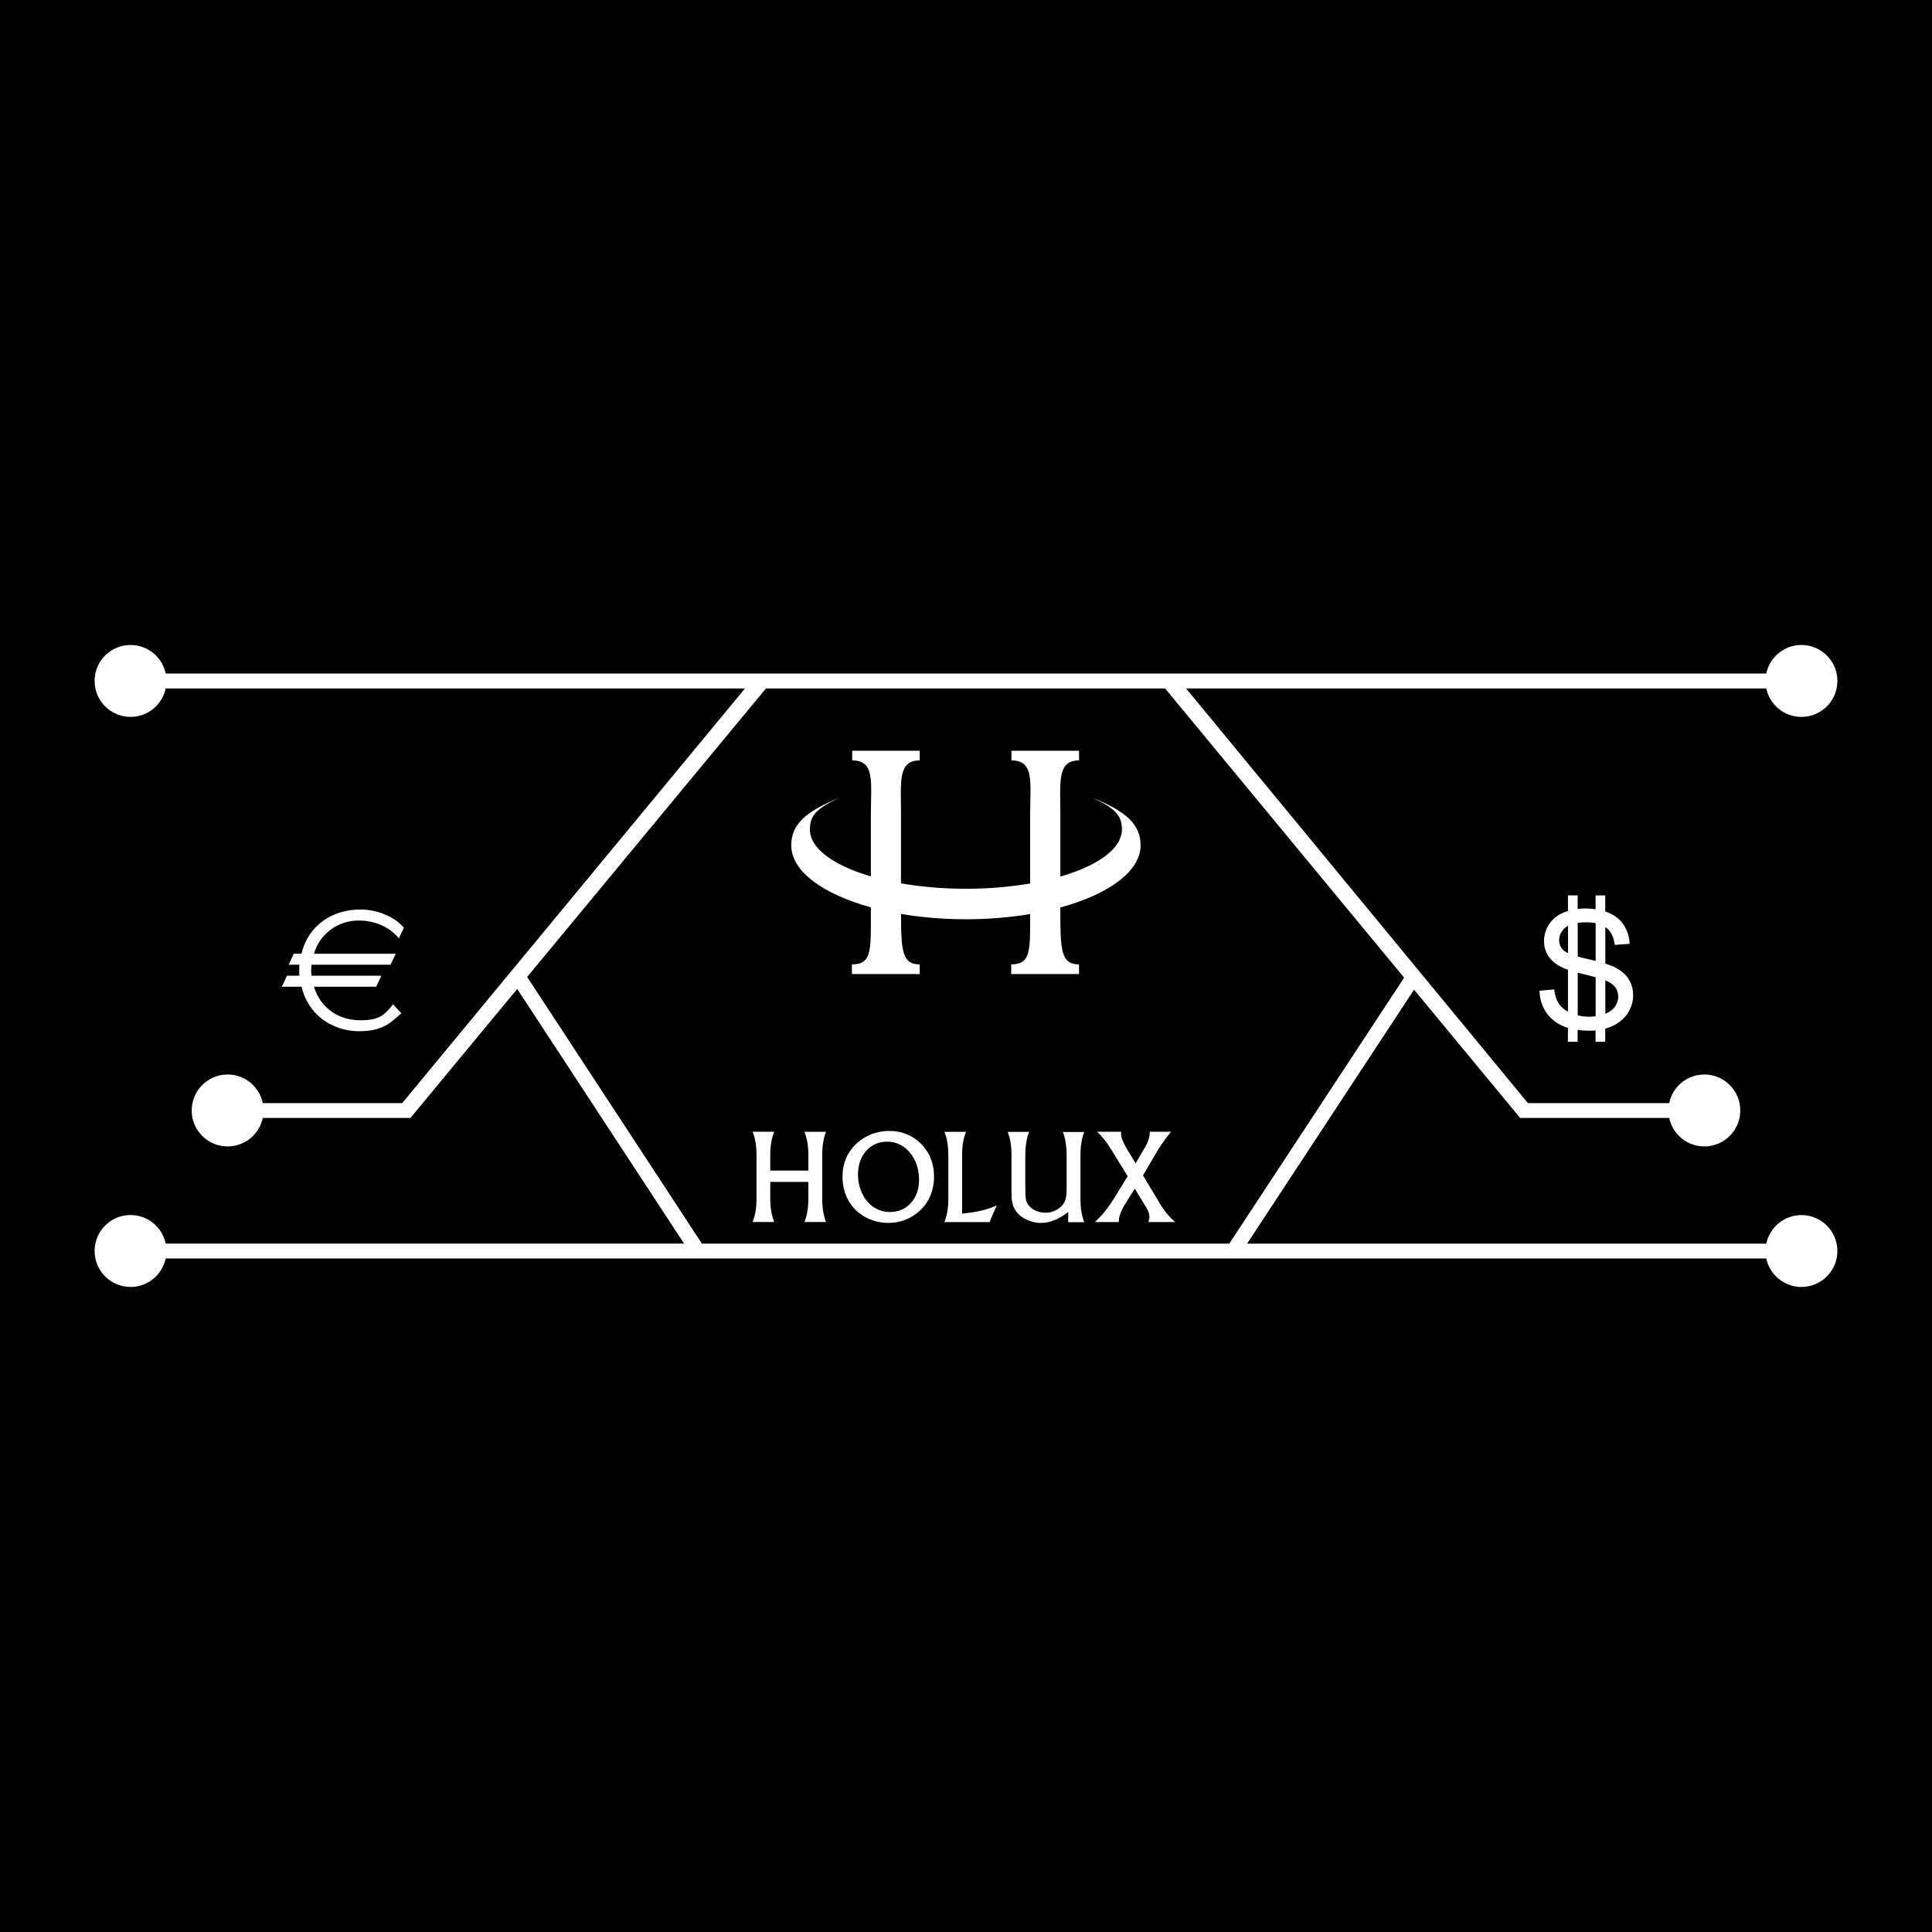 <?xml version="1.0" encoding="utf-8"?>
<!-- Generator: Adobe Illustrator 15.0.0, SVG Export Plug-In . SVG Version: 6.00 Build 0)  -->
<!DOCTYPE svg PUBLIC "-//W3C//DTD SVG 1.1//EN" "http://www.w3.org/Graphics/SVG/1.1/DTD/svg11.dtd">
<svg version="1.1" id="Layer_1" xmlns="http://www.w3.org/2000/svg" xmlns:xlink="http://www.w3.org/1999/xlink" x="0px" y="0px"
	 width="85.039px" height="85.039px" viewBox="0 0 85.039 85.039" enable-background="new 0 0 85.039 85.039" xml:space="preserve">
<rect width="85.039" height="85.039"/>
<g>
	<g>
		<path fill="#FFFFFF" d="M35.582,51.527v-0.676c0-0.203-0.015-0.39-0.043-0.559c-0.027-0.169-0.072-0.326-0.129-0.475h0.948
			c-0.056,0.144-0.097,0.301-0.125,0.468s-0.042,0.354-0.042,0.564v1.904c0,0.208,0.014,0.396,0.042,0.563
			c0.028,0.166,0.069,0.323,0.125,0.472H35.41c0.059-0.149,0.103-0.311,0.129-0.479c0.027-0.168,0.043-0.353,0.043-0.556v-0.729
			h-1.679v0.729c0,0.203,0.015,0.39,0.043,0.556c0.028,0.169,0.072,0.329,0.132,0.479h-0.951c0.06-0.149,0.103-0.311,0.131-0.479
			c0.027-0.168,0.041-0.353,0.041-0.556v-1.904c0-0.203-0.014-0.39-0.041-0.559s-0.071-0.326-0.131-0.475h0.951
			c-0.06,0.147-0.104,0.306-0.132,0.475s-0.043,0.354-0.043,0.559v0.676H35.582L35.582,51.527z"/>
		<path fill="#FFFFFF" d="M41.112,51.782c0,0.306-0.054,0.588-0.163,0.85c-0.111,0.262-0.271,0.488-0.482,0.677
			c-0.188,0.171-0.398,0.298-0.631,0.386c-0.231,0.088-0.478,0.133-0.738,0.133c-0.243,0-0.475-0.04-0.697-0.116
			c-0.222-0.079-0.427-0.191-0.615-0.345c-0.227-0.186-0.399-0.412-0.521-0.686c-0.12-0.271-0.181-0.569-0.181-0.894
			c0-0.253,0.039-0.483,0.115-0.699c0.077-0.215,0.191-0.414,0.346-0.593c0.197-0.229,0.436-0.404,0.713-0.529
			c0.275-0.123,0.574-0.186,0.893-0.186c0.264,0,0.51,0.044,0.736,0.135c0.227,0.088,0.433,0.217,0.617,0.392
			c0.199,0.191,0.35,0.411,0.453,0.661C41.061,51.217,41.112,51.488,41.112,51.782z M39.166,53.349c0.375,0,0.685-0.133,0.926-0.396
			c0.24-0.264,0.361-0.604,0.361-1.021c0-0.192-0.023-0.373-0.07-0.546c-0.047-0.175-0.115-0.331-0.204-0.474
			c-0.134-0.215-0.3-0.377-0.493-0.49c-0.193-0.112-0.407-0.169-0.639-0.169c-0.375,0-0.682,0.135-0.922,0.405
			c-0.239,0.271-0.359,0.62-0.359,1.046c0,0.196,0.027,0.382,0.08,0.561c0.054,0.179,0.134,0.345,0.24,0.503
			c0.127,0.185,0.283,0.325,0.472,0.428C38.744,53.297,38.947,53.349,39.166,53.349z"/>
		<path fill="#FFFFFF" d="M42.522,49.819c-0.06,0.147-0.104,0.306-0.133,0.475s-0.042,0.354-0.042,0.559v2.563
			c0.313-0.027,0.594-0.068,0.846-0.13c0.25-0.058,0.477-0.137,0.682-0.229c-0.066,0.144-0.125,0.274-0.18,0.396
			c-0.051,0.12-0.097,0.233-0.137,0.34H41.57c0.059-0.149,0.102-0.311,0.131-0.479c0.026-0.166,0.041-0.353,0.041-0.553v-1.907
			c0-0.203-0.015-0.39-0.041-0.559c-0.029-0.169-0.072-0.325-0.131-0.475L42.522,49.819L42.522,49.819z"/>
		<path fill="#FFFFFF" d="M47.018,53.349c-0.213,0.162-0.417,0.281-0.616,0.36c-0.198,0.081-0.394,0.12-0.58,0.12
			c-0.142,0-0.28-0.021-0.422-0.063c-0.142-0.044-0.274-0.106-0.403-0.189c-0.072-0.047-0.136-0.098-0.191-0.16
			c-0.057-0.061-0.105-0.125-0.145-0.195c-0.05-0.094-0.086-0.192-0.106-0.302c-0.023-0.108-0.033-0.262-0.033-0.456v-0.115v-1.495
			c0-0.21-0.015-0.397-0.041-0.564s-0.069-0.324-0.126-0.468h0.943c-0.058,0.144-0.1,0.301-0.125,0.468
			c-0.028,0.167-0.043,0.354-0.043,0.564v1.438c0,0.226,0.009,0.384,0.023,0.478c0.016,0.093,0.041,0.167,0.082,0.223
			c0.077,0.12,0.188,0.215,0.325,0.284s0.29,0.102,0.456,0.102c0.128,0,0.252-0.021,0.371-0.07c0.119-0.047,0.226-0.116,0.32-0.204
			c0.086-0.083,0.147-0.181,0.186-0.291c0.037-0.109,0.057-0.302,0.057-0.574v-1.382c0-0.21-0.016-0.397-0.043-0.564
			c-0.025-0.167-0.068-0.324-0.125-0.468h0.943c-0.057,0.144-0.1,0.301-0.126,0.468c-0.027,0.167-0.041,0.354-0.041,0.564v1.904
			c0,0.208,0.014,0.396,0.041,0.563c0.026,0.166,0.069,0.323,0.126,0.472h-0.707V53.349L47.018,53.349z"/>
		<path fill="#FFFFFF" d="M51.095,53.045c0.077,0.127,0.169,0.255,0.274,0.38c0.106,0.128,0.226,0.247,0.356,0.365h-1.179
			c0.018-0.039,0.027-0.079,0.035-0.112c0.01-0.037,0.012-0.069,0.012-0.103c0-0.067-0.01-0.135-0.029-0.202
			c-0.021-0.065-0.052-0.136-0.096-0.203l-0.521-0.85l-0.412,0.662c-0.095,0.149-0.166,0.289-0.215,0.419s-0.074,0.245-0.074,0.347
			v0.042h-1.051c0.157-0.146,0.307-0.306,0.447-0.479c0.141-0.176,0.271-0.363,0.395-0.563l0.599-0.975l-0.729-1.181
			c-0.098-0.159-0.193-0.304-0.299-0.432c-0.102-0.129-0.208-0.245-0.316-0.345h1.061c-0.003,0.015-0.005,0.028-0.007,0.042
			c-0.003,0.017-0.003,0.037-0.003,0.063c0,0.063,0.021,0.148,0.061,0.258c0.042,0.107,0.098,0.22,0.164,0.336l0.417,0.69
			l0.444-0.757c0.058-0.1,0.102-0.201,0.132-0.303c0.03-0.101,0.046-0.197,0.046-0.289v-0.04h0.936
			c-0.144,0.181-0.264,0.343-0.365,0.483c-0.1,0.145-0.182,0.267-0.24,0.367l-0.627,1.072L51.095,53.045z"/>
	</g>
	<path fill="#FFFFFF" d="M50.205,37.206c0-0.93-0.656-1.501-2.133-2.095c0.984,0.452,1.311,0.765,1.311,1.397
		c0,0.848-1.065,1.599-2.711,2.075V35.84c0-1.401-0.151-2.37,0.824-2.37v-0.426h-2.976v0.426c1.022,0,0.823,0.979,0.823,2.37v3.047
		c-0.863,0.148-1.818,0.233-2.828,0.233c-1.021,0-1.986-0.087-2.857-0.239V35.84c0-1.401-0.15-2.37,0.824-2.37v-0.426H37.51v0.426
		c1.021,0,0.822,0.979,0.822,2.37v2.736c-1.629-0.478-2.684-1.225-2.684-2.067c0-0.633,0.325-0.945,1.311-1.397
		c-1.478,0.594-2.131,1.165-2.131,2.095c0,1.146,1.396,2.149,3.504,2.73v0.141c0,1.754,0.054,2.371-0.834,2.371v0.425h2.985v-0.425
		c-0.772,0-0.821-0.603-0.823-2.22c0.885,0.148,1.846,0.233,2.855,0.233c1,0,1.953-0.083,2.829-0.229
		c0.002,1.628,0.024,2.216-0.835,2.216v0.425h2.986v-0.425c-0.797,0-0.824-0.632-0.824-2.371v-0.133
		C48.795,39.364,50.205,38.356,50.205,37.206z"/>
	<path fill="#FFFFFF" d="M79.291,53.483c-0.762,0-1.396,0.539-1.547,1.257H54.893l7.348-11.179l4.668,5.646h6.563
		c0.149,0.717,0.786,1.254,1.546,1.254c0.875,0,1.583-0.708,1.583-1.583c0-0.872-0.708-1.583-1.583-1.583
		c-0.762,0-1.396,0.539-1.548,1.258h-6.218l-15.045-18.25h25.537c0.151,0.715,0.785,1.252,1.547,1.252
		c0.875,0,1.584-0.708,1.584-1.583c0-0.874-0.709-1.582-1.584-1.582c-0.762,0-1.396,0.539-1.547,1.255H7.293
		c-0.149-0.717-0.785-1.255-1.547-1.255c-0.875,0-1.582,0.708-1.582,1.582c0,0.875,0.707,1.583,1.582,1.583
		c0.76,0,1.396-0.537,1.547-1.252h25.498l-15.086,18.25h-6.138c-0.149-0.719-0.786-1.258-1.548-1.258
		c-0.874,0-1.582,0.711-1.582,1.583c0,0.875,0.708,1.583,1.582,1.583c0.762,0,1.396-0.537,1.548-1.254h6.499l4.7-5.677l7.344,11.208
		H7.293c-0.149-0.718-0.785-1.257-1.547-1.257c-0.875,0-1.582,0.708-1.582,1.583c0,0.872,0.707,1.583,1.582,1.583
		c0.76,0,1.396-0.539,1.547-1.255h70.451c0.151,0.716,0.785,1.255,1.547,1.255c0.875,0,1.584-0.711,1.584-1.583
		C80.875,54.191,80.166,53.483,79.291,53.483z M23.203,43.002l10.51-12.698h17.572l10.519,12.729L54.108,54.74H30.896L23.203,43.002
		z"/>
	<g>
		<path fill="#FFFFFF" d="M17.557,41.303c-0.377-0.463-1-0.785-1.768-0.785c-0.961,0-1.731,0.63-1.969,1.461h3.6l-0.23,0.484h-3.479
			c-0.006,0.1-0.015,0.177-0.015,0.253c0,0.077,0.009,0.146,0.015,0.23h3.078l-0.231,0.485H13.82
			c0.276,0.906,1.045,1.477,2.045,1.477c0.784,0,1.043-0.194,1.432-0.704l0.369,0.398c-0.385,0.308-0.726,0.789-1.84,0.789
			c-1.229,0-2.268-0.745-2.553-1.96h-0.869l0.23-0.485h0.546c-0.009-0.1-0.009-0.169-0.009-0.238c0-0.077,0-0.146,0.009-0.246
			h-0.476l0.23-0.484h0.336c0.285-1.215,1.323-1.945,2.591-1.945c0.729,0,1.5,0.307,1.916,0.8L17.557,41.303z"/>
	</g>
	<path fill="#FFFFFF" d="M71.67,43.07c-0.144-0.214-0.364-0.391-0.666-0.531c-0.086-0.039-0.2-0.081-0.344-0.125v-1.609
		c0.021,0.013,0.039,0.025,0.057,0.041c0.203,0.167,0.322,0.417,0.357,0.745l0.656-0.05c-0.012-0.305-0.098-0.579-0.255-0.819
		c-0.157-0.242-0.382-0.426-0.677-0.55c-0.043-0.019-0.092-0.033-0.141-0.05v-0.71h-0.426v0.609
		c-0.143-0.021-0.29-0.034-0.447-0.034c-0.117,0-0.23,0.009-0.342,0.021v-0.597h-0.427v0.688c-0.063,0.019-0.122,0.04-0.183,0.063
		c-0.285,0.118-0.5,0.292-0.647,0.521s-0.224,0.475-0.224,0.736c0,0.24,0.062,0.456,0.182,0.649
		c0.123,0.192,0.307,0.354,0.553,0.485c0.081,0.042,0.188,0.087,0.319,0.132v1.845c-0.171-0.092-0.304-0.203-0.392-0.338
		c-0.112-0.167-0.183-0.382-0.215-0.641l-0.646,0.056c0.01,0.35,0.104,0.659,0.284,0.938c0.182,0.275,0.429,0.48,0.746,0.617
		c0.068,0.03,0.144,0.06,0.222,0.081v0.609h0.427v-0.521c0.164,0.023,0.338,0.037,0.527,0.037c0.09,0,0.176-0.002,0.262-0.012v0.496
		h0.426v-0.577c0.108-0.029,0.213-0.064,0.311-0.11c0.297-0.137,0.523-0.326,0.681-0.571s0.236-0.506,0.236-0.782
		C71.887,43.532,71.814,43.285,71.67,43.07z M69.019,41.952c-0.085-0.039-0.149-0.077-0.19-0.116
		c-0.136-0.121-0.201-0.273-0.201-0.462c0-0.215,0.095-0.398,0.283-0.552c0.032-0.026,0.069-0.05,0.108-0.072V41.952z
		 M70.234,44.733c-0.093,0.011-0.189,0.018-0.292,0.018c-0.178,0-0.343-0.021-0.497-0.058v-1.879
		c0.08,0.021,0.164,0.043,0.254,0.063c0.213,0.053,0.389,0.098,0.535,0.137V44.733z M70.234,42.297
		c-0.115-0.028-0.238-0.059-0.375-0.09c-0.154-0.035-0.292-0.069-0.414-0.104v-1.483c0.11-0.017,0.233-0.024,0.37-0.024
		c0.154,0,0.294,0.013,0.419,0.037V42.297z M71.082,44.314c-0.096,0.129-0.233,0.23-0.422,0.308v-1.471
		c0.194,0.08,0.338,0.175,0.426,0.289c0.096,0.121,0.142,0.265,0.142,0.427S71.179,44.178,71.082,44.314z"/>
</g>
</svg>
